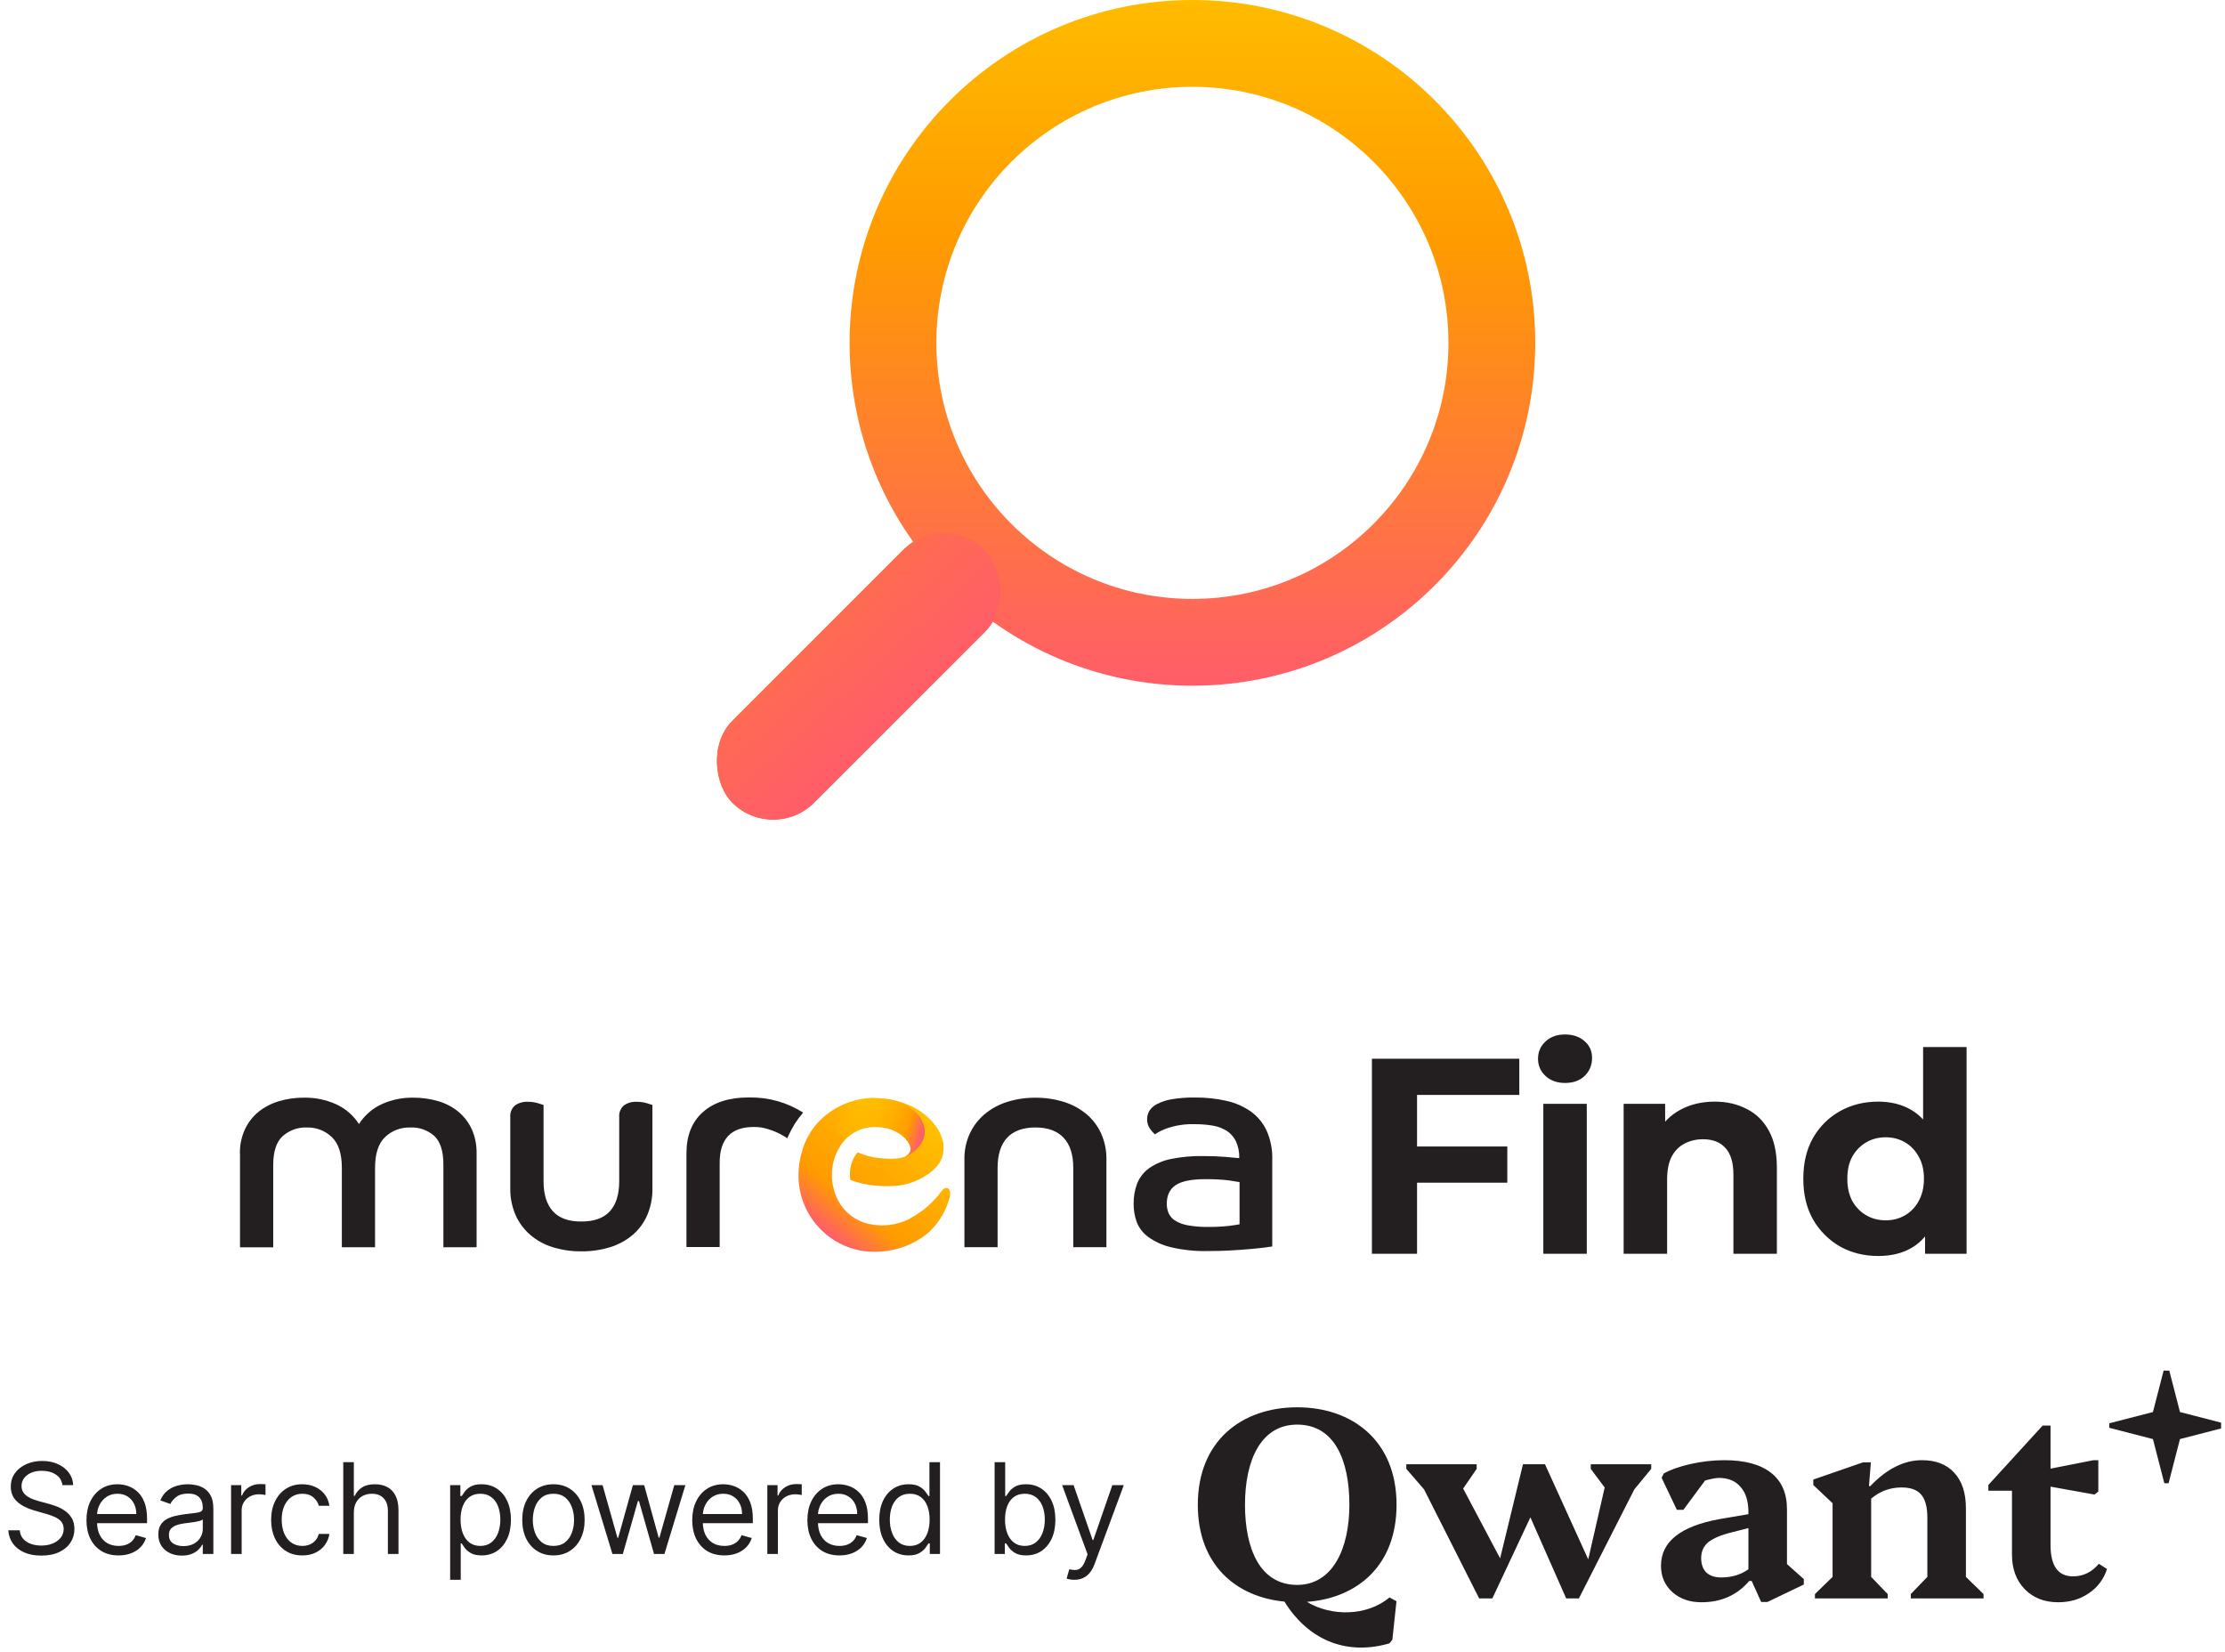 <svg width="400" height="297" viewBox="0 0 400 297" fill="none" xmlns="http://www.w3.org/2000/svg">
<g clip-path="url(#clip0_828_56700)">
<g filter="url(#filter0_i_828_56700)">
<circle cx="61.632" cy="61.632" r="61.632" transform="matrix(-1 -2.18557e-08 -2.18557e-08 1 276 0)" fill="white" fill-opacity="0.01"/>
</g>
<circle cx="61.632" cy="61.632" r="53.83" transform="matrix(-1 -2.18557e-08 -2.18557e-08 1 276 0)" stroke="url(#paint0_linear_828_56700)" stroke-width="15.605"/>
<rect width="64.256" height="20.8" rx="10.4" transform="matrix(-0.707 0.707 0.707 0.707 169.728 91.51)" fill="#FD7D05"/>
<rect width="64.256" height="20.8" rx="10.4" transform="matrix(-0.707 0.707 0.707 0.707 169.728 91.51)" fill="url(#paint1_linear_828_56700)"/>
<circle cx="12.449" cy="12.449" r="12.449" transform="matrix(-1 0 0 1 228.466 27.162)" fill="url(#paint2_linear_828_56700)"/>
<path d="M181.096 58.851C180.988 59.969 180.931 61.101 180.931 62.247C180.931 81.623 196.638 97.332 216.015 97.332C235.391 97.332 251.099 81.623 251.099 62.247C251.099 61.101 251.043 59.969 250.936 58.851C249.228 76.635 234.246 90.541 216.015 90.541C197.784 90.541 182.803 76.635 181.096 58.851Z" fill="url(#paint3_linear_828_56700)" fill-opacity="0.3"/>
</g>
<g clip-path="url(#clip1_828_56700)">
<g clip-path="url(#clip2_828_56700)">
<path d="M169.577 206.056C169.577 206.806 169.277 207.526 168.745 208.056C168.212 208.586 167.49 208.884 166.737 208.884C165.153 208.884 163.897 208.79 162.788 207.922C164.762 207.06 165.169 203.228 166.737 203.228C167.49 203.228 168.212 203.526 168.745 204.056C169.277 204.587 169.577 205.306 169.577 206.056Z" fill="url(#paint4_linear_828_56700)"/>
<path fill-rule="evenodd" clip-rule="evenodd" d="M144.381 199.995C141.524 198.181 138.198 197.236 134.811 197.277H134.557C131.07 197.277 128.339 198.153 126.364 199.905C124.39 201.658 123.405 204.134 123.408 207.334V224.157H129.379V209.037C129.379 204.737 131.418 202.585 135.497 202.581C135.976 202.58 136.454 202.613 136.928 202.681C138.581 203.012 140.15 203.672 141.541 204.621L141.7 204.242C142.377 202.702 143.281 201.271 144.381 199.995Z" fill="#231F20"/>
<path fill-rule="evenodd" clip-rule="evenodd" d="M152.869 212.102C153.614 212.375 154.376 212.602 155.15 212.78C157.352 213.241 159.614 213.343 161.849 213.08C165.496 212.47 168.225 210.372 169.07 208.716C169.584 207.734 169.725 206.62 169.554 205.525L166.538 206.028L163.691 206.881C163.305 208.253 161.052 208.459 158.296 208.196C157.584 208.132 156.878 208.015 156.184 207.843C155.499 207.659 154.827 207.427 154.173 207.149C153.755 207.64 153.425 208.198 153.197 208.8C152.926 209.54 152.79 210.321 152.795 211.108C152.792 211.441 152.817 211.773 152.869 212.102Z" fill="url(#paint5_linear_828_56700)"/>
<path d="M228.743 224.057C228.399 224.12 227.84 224.199 227.09 224.288C226.341 224.377 225.464 224.467 224.451 224.551C223.437 224.635 222.302 224.719 221.046 224.788C219.79 224.856 218.486 224.887 217.119 224.887C214.873 224.94 212.631 224.703 210.446 224.183C208.976 223.833 207.589 223.197 206.366 222.311C205.439 221.621 204.731 220.679 204.328 219.599C203.972 218.585 203.794 217.518 203.8 216.444C203.773 215.165 203.994 213.892 204.449 212.696C204.894 211.608 205.639 210.667 206.598 209.983C207.772 209.175 209.099 208.615 210.499 208.338C212.427 207.949 214.392 207.773 216.358 207.812C217.678 207.812 218.934 207.854 220.122 207.949C221.31 208.043 222.197 208.117 222.788 208.185C222.824 207.146 222.62 206.111 222.192 205.162C221.823 204.397 221.251 203.747 220.539 203.28C219.772 202.805 218.918 202.485 218.027 202.339C216.954 202.159 215.868 202.073 214.78 202.082C213.157 202.027 211.536 202.256 209.992 202.76C209.149 203.028 208.349 203.415 207.617 203.911C207.297 203.61 207.007 203.279 206.751 202.923C206.385 202.406 206.199 201.783 206.223 201.151C206.229 200.648 206.361 200.155 206.609 199.716C206.944 199.175 207.427 198.741 208.002 198.465C208.831 198.041 209.722 197.749 210.641 197.597C212.037 197.368 213.45 197.264 214.864 197.287C216.755 197.272 218.642 197.473 220.487 197.886C222.053 198.229 223.537 198.875 224.852 199.79C226.084 200.674 227.066 201.86 227.703 203.233C228.421 204.858 228.769 206.621 228.721 208.396V224.057H228.743ZM222.836 212.491C222.487 212.428 221.833 212.317 220.872 212.181C219.439 212.014 217.996 211.944 216.554 211.97C214.189 211.97 212.452 212.328 211.381 213.022C210.309 213.716 209.76 214.851 209.76 216.381C209.751 216.971 209.867 217.557 210.098 218.1C210.349 218.65 210.761 219.112 211.28 219.425C211.978 219.845 212.751 220.128 213.555 220.261C214.737 220.469 215.935 220.564 217.134 220.545C218.411 220.564 219.687 220.502 220.956 220.361C221.901 220.24 222.54 220.14 222.841 220.072V212.491H222.836Z" fill="#231F20"/>
<path d="M173.378 208.422C173.347 206.817 173.677 205.225 174.344 203.764C174.971 202.421 175.884 201.23 177.02 200.273C178.205 199.286 179.574 198.541 181.048 198.081C182.697 197.561 184.418 197.306 186.147 197.324C187.884 197.308 189.612 197.563 191.268 198.081C192.751 198.538 194.129 199.283 195.322 200.273C196.452 201.227 197.353 202.419 197.961 203.764C198.612 205.23 198.935 206.819 198.906 208.422V224.194H192.947V209.915C192.947 207.56 192.366 205.751 191.22 204.526C190.075 203.301 188.38 202.671 186.147 202.671C183.915 202.671 182.178 203.296 181.048 204.526C179.918 205.757 179.343 207.56 179.343 209.915V224.194H173.378V208.422Z" fill="#231F20"/>
<path d="M43.133 207.391C43.097 205.885 43.402 204.39 44.025 203.017C44.592 201.798 45.425 200.721 46.464 199.863C47.541 199.005 48.774 198.361 50.096 197.965C51.57 197.518 53.105 197.298 54.646 197.313C56.647 197.277 58.631 197.686 60.453 198.512C62.125 199.28 63.541 200.51 64.533 202.055C65.512 200.518 66.909 199.29 68.561 198.512C70.348 197.689 72.299 197.279 74.267 197.313C75.791 197.303 77.308 197.514 78.77 197.939C80.086 198.318 81.312 198.957 82.376 199.816C83.399 200.667 84.222 201.731 84.788 202.933C85.404 204.308 85.709 205.802 85.68 207.307V224.199H79.71V209.347C79.71 206.95 79.171 205.238 78.094 204.211C76.892 203.141 75.313 202.589 73.703 202.676C72.879 202.654 72.06 202.795 71.292 203.09C70.523 203.385 69.821 203.828 69.226 204.395C68.022 205.544 67.422 207.402 67.426 209.967V224.199H61.456V209.967C61.456 207.402 60.859 205.546 59.65 204.395C59.057 203.829 58.356 203.385 57.59 203.09C56.823 202.795 56.006 202.654 55.184 202.676C53.569 202.608 51.992 203.174 50.792 204.253C49.673 205.304 49.115 207.025 49.119 209.415V224.215H43.148V207.391H43.133Z" fill="#231F20"/>
<path d="M91.74 200.815C91.703 200.423 91.76 200.028 91.906 199.662C92.052 199.297 92.283 198.971 92.58 198.712C93.268 198.236 94.097 198.004 94.934 198.055C95.518 198.052 96.099 198.131 96.66 198.291C97.188 198.449 97.537 198.559 97.716 198.628V212.333C97.716 214.692 98.276 216.491 99.395 217.732C100.514 218.973 102.223 219.588 104.521 219.577C106.822 219.577 108.529 218.962 109.641 217.732C110.765 216.497 111.32 214.699 111.32 212.333V200.815C111.283 200.423 111.339 200.029 111.484 199.664C111.629 199.298 111.858 198.972 112.154 198.712C112.825 198.242 113.636 198.01 114.455 198.055C115.057 198.049 115.656 198.129 116.234 198.291C116.762 198.449 117.1 198.559 117.29 198.628V213.632C117.32 215.267 117.007 216.891 116.371 218.4C115.786 219.773 114.892 220.994 113.759 221.97C112.572 222.974 111.193 223.727 109.704 224.183C108.027 224.704 106.278 224.959 104.521 224.94C102.767 224.959 101.021 224.703 99.347 224.183C97.865 223.731 96.493 222.978 95.32 221.97C94.187 220.987 93.285 219.769 92.68 218.4C92.034 216.894 91.712 215.269 91.735 213.632V200.815H91.74Z" fill="#231F20"/>
<path d="M149.855 213.605C149.595 212.668 149.502 211.693 149.58 210.724L144.186 206.944C143.78 208.31 143.565 209.726 143.547 211.15C143.519 213.509 144.1 215.834 145.233 217.906C146.366 219.977 148.014 221.723 150.019 222.979L153.782 219.073C152.79 218.474 151.93 217.68 151.255 216.741C150.58 215.801 150.104 214.734 149.855 213.605Z" fill="url(#paint6_linear_828_56700)"/>
<path d="M165.413 217.927C164.724 218.431 163.988 218.87 163.216 219.236C161.177 220.198 158.886 220.5 156.665 220.098C155.644 219.934 154.664 219.577 153.778 219.047L150.716 220.098L150.009 222.974C152.157 224.316 154.642 225.026 157.177 225.024C163.908 225.024 167.387 221.055 167.387 221.055L167.096 219.062L165.413 217.927Z" fill="url(#paint7_linear_828_56700)"/>
<path d="M170.723 215.267C171.161 213.584 170.063 213.006 169.271 214.115C167.768 216.144 165.841 217.825 163.623 219.041L165.413 222.622C168.664 220.65 170.185 217.338 170.723 215.267Z" fill="url(#paint8_linear_828_56700)"/>
<path d="M157.468 202.586C161.691 202.586 164.05 205.514 163.655 206.881L169.556 205.53C169.366 204.384 168.896 203.301 168.189 202.376C166.035 199.4 162.045 197.366 156.855 197.366C154.994 197.418 153.161 197.841 151.466 198.609C149.77 199.378 148.247 200.476 146.984 201.84C145.678 203.303 144.723 205.043 144.191 206.929C146.171 209.3 149.581 210.709 149.581 210.709C149.648 208.823 150.289 207.003 151.418 205.488C152.117 204.554 153.032 203.803 154.085 203.297C155.139 202.792 156.299 202.548 157.468 202.586Z" fill="url(#paint9_linear_828_56700)"/>
<path d="M152.024 204.784C152.73 204.064 153.578 203.497 154.515 203.119C155.451 202.741 156.456 202.56 157.466 202.586C161.689 202.586 164.049 205.515 163.653 206.881C163.553 207.17 163.378 207.428 163.146 207.629C162.915 207.83 162.635 207.967 162.334 208.027C163.1 207.802 163.812 207.422 164.424 206.91C165.037 206.397 165.536 205.765 165.891 205.052C167.084 202.355 165.247 199.122 160.613 197.765C159.381 197.504 158.124 197.376 156.865 197.382C153.527 197.469 150.333 198.749 147.864 200.988L152.024 204.784Z" fill="url(#paint10_linear_828_56700)"/>
</g>
</g>
<path d="M254.149 206.09H270.979V212.602H254.149V206.09ZM254.75 225.375H246.636V190.312H273.133V196.824H254.75V225.375ZM277.45 225.375V198.426H285.264V225.375H277.45ZM281.357 194.67C279.921 194.67 278.752 194.252 277.85 193.417C276.949 192.583 276.498 191.547 276.498 190.312C276.498 189.076 276.949 188.041 277.85 187.206C278.752 186.371 279.921 185.954 281.357 185.954C282.792 185.954 283.961 186.355 284.863 187.156C285.764 187.924 286.215 188.926 286.215 190.162C286.215 191.464 285.764 192.549 284.863 193.417C283.995 194.252 282.826 194.67 281.357 194.67ZM308.269 198.026C310.406 198.026 312.309 198.46 313.979 199.328C315.682 200.163 317.018 201.465 317.986 203.235C318.955 204.972 319.439 207.209 319.439 209.947V225.375H311.625V211.149C311.625 208.979 311.141 207.376 310.172 206.341C309.237 205.305 307.902 204.788 306.165 204.788C304.93 204.788 303.811 205.055 302.809 205.589C301.841 206.09 301.073 206.875 300.505 207.944C299.971 209.012 299.703 210.381 299.703 212.051V225.375H291.889V198.426H299.353V205.89L297.95 203.636C298.919 201.833 300.305 200.447 302.108 199.478C303.911 198.51 305.965 198.026 308.269 198.026ZM337.662 225.775C335.124 225.775 332.837 225.208 330.8 224.072C328.763 222.904 327.143 221.284 325.941 219.214C324.772 217.143 324.188 214.706 324.188 211.901C324.188 209.062 324.772 206.608 325.941 204.537C327.143 202.467 328.763 200.864 330.8 199.729C332.837 198.593 335.124 198.026 337.662 198.026C339.933 198.026 341.92 198.527 343.623 199.528C345.326 200.53 346.645 202.05 347.58 204.087C348.515 206.124 348.982 208.728 348.982 211.901C348.982 215.04 348.532 217.644 347.63 219.715C346.728 221.752 345.426 223.271 343.723 224.273C342.053 225.275 340.033 225.775 337.662 225.775ZM339.015 219.364C340.284 219.364 341.436 219.063 342.471 218.462C343.506 217.861 344.324 217.01 344.925 215.908C345.56 214.772 345.877 213.437 345.877 211.901C345.877 210.331 345.56 208.995 344.925 207.893C344.324 206.791 343.506 205.94 342.471 205.339C341.436 204.738 340.284 204.437 339.015 204.437C337.712 204.437 336.544 204.738 335.508 205.339C334.473 205.94 333.638 206.791 333.004 207.893C332.403 208.995 332.102 210.331 332.102 211.901C332.102 213.437 332.403 214.772 333.004 215.908C333.638 217.01 334.473 217.861 335.508 218.462C336.544 219.063 337.712 219.364 339.015 219.364ZM346.077 225.375V219.865L346.228 211.851L345.727 203.886V188.208H353.541V225.375H346.077Z" fill="#231F20"/>
<path d="M11.22 266.967C11.124 266.15 10.732 265.517 10.044 265.066C9.357 264.615 8.514 264.389 7.515 264.389C6.784 264.389 6.145 264.507 5.597 264.743C5.055 264.98 4.631 265.305 4.324 265.718C4.024 266.132 3.873 266.602 3.873 267.128C3.873 267.568 3.978 267.947 4.187 268.264C4.402 268.575 4.676 268.836 5.009 269.045C5.342 269.249 5.691 269.419 6.056 269.553C6.422 269.682 6.757 269.786 7.063 269.867L8.739 270.318C9.169 270.431 9.647 270.587 10.173 270.785C10.705 270.984 11.212 271.255 11.696 271.599C12.184 271.937 12.587 272.372 12.904 272.904C13.221 273.436 13.379 274.088 13.379 274.862C13.379 275.753 13.146 276.559 12.678 277.278C12.216 277.998 11.54 278.57 10.648 278.994C9.762 279.419 8.685 279.631 7.418 279.631C6.236 279.631 5.213 279.44 4.349 279.059C3.489 278.677 2.813 278.146 2.319 277.464C1.83 276.782 1.553 275.989 1.489 275.087H3.551C3.605 275.71 3.814 276.226 4.179 276.634C4.55 277.037 5.017 277.337 5.581 277.536C6.15 277.73 6.763 277.826 7.418 277.826C8.181 277.826 8.865 277.703 9.472 277.456C10.079 277.203 10.56 276.854 10.914 276.408C11.269 275.957 11.446 275.431 11.446 274.829C11.446 274.282 11.293 273.836 10.987 273.492C10.681 273.148 10.278 272.869 9.778 272.654C9.279 272.439 8.739 272.252 8.159 272.09L6.129 271.51C4.84 271.14 3.82 270.611 3.068 269.923C2.316 269.236 1.94 268.336 1.94 267.225C1.94 266.301 2.19 265.495 2.689 264.808C3.194 264.115 3.871 263.578 4.719 263.197C5.573 262.81 6.526 262.617 7.579 262.617C8.642 262.617 9.588 262.807 10.415 263.189C11.242 263.565 11.897 264.08 12.38 264.735C12.869 265.391 13.127 266.134 13.154 266.967H11.22ZM21.311 279.598C20.118 279.598 19.09 279.335 18.225 278.809C17.366 278.277 16.703 277.536 16.235 276.586C15.774 275.63 15.543 274.518 15.543 273.25C15.543 271.983 15.774 270.866 16.235 269.899C16.703 268.927 17.353 268.17 18.185 267.627C19.023 267.08 20 266.806 21.117 266.806C21.762 266.806 22.398 266.913 23.027 267.128C23.655 267.343 24.227 267.692 24.742 268.175C25.258 268.653 25.669 269.287 25.975 270.076C26.281 270.866 26.434 271.838 26.434 272.993V273.798H16.896V272.155H24.501C24.501 271.457 24.361 270.834 24.082 270.286C23.808 269.738 23.416 269.306 22.906 268.989C22.401 268.672 21.805 268.514 21.117 268.514C20.36 268.514 19.705 268.702 19.152 269.077C18.604 269.448 18.182 269.931 17.887 270.528C17.592 271.124 17.444 271.763 17.444 272.445V273.54C17.444 274.475 17.605 275.267 17.927 275.917C18.255 276.561 18.709 277.053 19.289 277.391C19.869 277.724 20.543 277.891 21.311 277.891C21.81 277.891 22.261 277.821 22.664 277.681C23.072 277.536 23.424 277.321 23.719 277.037C24.015 276.747 24.243 276.387 24.404 275.957L26.241 276.473C26.048 277.096 25.723 277.644 25.266 278.116C24.81 278.583 24.246 278.949 23.574 279.212C22.903 279.47 22.148 279.598 21.311 279.598ZM32.684 279.631C31.9 279.631 31.188 279.483 30.549 279.188C29.91 278.887 29.403 278.455 29.027 277.891C28.651 277.321 28.463 276.634 28.463 275.828C28.463 275.119 28.602 274.545 28.882 274.104C29.161 273.659 29.534 273.31 30.001 273.057C30.469 272.805 30.984 272.617 31.548 272.493C32.117 272.364 32.689 272.262 33.264 272.187C34.016 272.09 34.626 272.018 35.093 271.97C35.565 271.916 35.909 271.827 36.124 271.704C36.344 271.58 36.454 271.365 36.454 271.059V270.995C36.454 270.2 36.237 269.582 35.802 269.142C35.372 268.702 34.719 268.481 33.844 268.481C32.937 268.481 32.225 268.68 31.709 269.077C31.194 269.475 30.831 269.899 30.622 270.35L28.817 269.706C29.139 268.954 29.569 268.369 30.106 267.95C30.649 267.525 31.239 267.23 31.878 267.063C32.523 266.892 33.157 266.806 33.78 266.806C34.177 266.806 34.634 266.854 35.149 266.951C35.67 267.042 36.172 267.233 36.656 267.523C37.144 267.813 37.55 268.25 37.872 268.836C38.194 269.421 38.355 270.205 38.355 271.188V279.341H36.454V277.665H36.358C36.229 277.934 36.014 278.221 35.713 278.527C35.412 278.833 35.012 279.094 34.513 279.308C34.013 279.523 33.404 279.631 32.684 279.631ZM32.974 277.923C33.726 277.923 34.36 277.775 34.875 277.48C35.396 277.184 35.788 276.803 36.051 276.336C36.32 275.869 36.454 275.377 36.454 274.862V273.122C36.374 273.218 36.196 273.307 35.922 273.387C35.654 273.463 35.343 273.53 34.988 273.589C34.639 273.642 34.298 273.691 33.965 273.734C33.637 273.771 33.371 273.804 33.167 273.83C32.673 273.895 32.211 274 31.782 274.145C31.358 274.284 31.014 274.496 30.751 274.781C30.493 275.06 30.364 275.442 30.364 275.925C30.364 276.586 30.608 277.085 31.097 277.423C31.591 277.756 32.217 277.923 32.974 277.923ZM41.542 279.341V266.967H43.379V268.836H43.508C43.733 268.224 44.141 267.727 44.732 267.345C45.323 266.964 45.989 266.773 46.73 266.773C46.87 266.773 47.044 266.776 47.254 266.782C47.463 266.787 47.621 266.795 47.729 266.806V268.739C47.664 268.723 47.517 268.699 47.286 268.667C47.06 268.629 46.821 268.61 46.569 268.61C45.967 268.61 45.43 268.736 44.958 268.989C44.49 269.236 44.12 269.58 43.846 270.02C43.577 270.455 43.443 270.952 43.443 271.51V279.341H41.542ZM54.349 279.598C53.189 279.598 52.19 279.325 51.352 278.777C50.515 278.229 49.87 277.474 49.419 276.513C48.968 275.552 48.742 274.453 48.742 273.218C48.742 271.961 48.973 270.852 49.435 269.891C49.902 268.924 50.552 268.17 51.385 267.627C52.222 267.08 53.2 266.806 54.317 266.806C55.187 266.806 55.971 266.967 56.669 267.289C57.367 267.611 57.939 268.062 58.385 268.642C58.831 269.222 59.108 269.899 59.215 270.673H57.314C57.169 270.109 56.846 269.609 56.347 269.174C55.853 268.734 55.187 268.514 54.349 268.514C53.608 268.514 52.958 268.707 52.4 269.094C51.846 269.475 51.414 270.015 51.103 270.713C50.797 271.406 50.644 272.219 50.644 273.154C50.644 274.11 50.794 274.942 51.095 275.651C51.401 276.36 51.83 276.91 52.383 277.303C52.942 277.695 53.597 277.891 54.349 277.891C54.843 277.891 55.292 277.805 55.694 277.633C56.097 277.461 56.438 277.214 56.718 276.892C56.997 276.569 57.196 276.183 57.314 275.732H59.215C59.108 276.462 58.842 277.12 58.417 277.705C57.998 278.285 57.443 278.747 56.75 279.091C56.062 279.429 55.262 279.598 54.349 279.598ZM63.612 271.897V279.341H61.711V262.842H63.612V268.9H63.773C64.063 268.261 64.498 267.754 65.078 267.378C65.663 266.996 66.442 266.806 67.414 266.806C68.257 266.806 68.996 266.975 69.63 267.313C70.263 267.646 70.755 268.159 71.104 268.852C71.458 269.539 71.636 270.415 71.636 271.478V279.341H69.734V271.607C69.734 270.624 69.479 269.864 68.969 269.327C68.464 268.785 67.763 268.514 66.867 268.514C66.243 268.514 65.685 268.645 65.191 268.908C64.702 269.171 64.315 269.555 64.031 270.06C63.752 270.565 63.612 271.177 63.612 271.897ZM80.927 283.981V266.967H82.764V268.932H82.989C83.129 268.718 83.322 268.444 83.569 268.111C83.822 267.772 84.181 267.472 84.649 267.209C85.121 266.94 85.76 266.806 86.566 266.806C87.608 266.806 88.526 267.066 89.321 267.587C90.116 268.108 90.736 268.847 91.182 269.803C91.628 270.758 91.851 271.886 91.851 273.186C91.851 274.496 91.628 275.632 91.182 276.594C90.736 277.55 90.119 278.291 89.329 278.817C88.54 279.338 87.629 279.598 86.598 279.598C85.803 279.598 85.167 279.467 84.689 279.204C84.211 278.935 83.843 278.632 83.585 278.293C83.328 277.95 83.129 277.665 82.989 277.44H82.828V283.981H80.927ZM82.796 273.154C82.796 274.088 82.933 274.913 83.207 275.627C83.481 276.336 83.881 276.892 84.407 277.294C84.933 277.692 85.578 277.891 86.34 277.891C87.135 277.891 87.799 277.681 88.33 277.262C88.867 276.838 89.27 276.269 89.539 275.554C89.812 274.835 89.949 274.035 89.949 273.154C89.949 272.284 89.815 271.5 89.547 270.801C89.284 270.098 88.883 269.542 88.346 269.134C87.815 268.72 87.146 268.514 86.34 268.514C85.567 268.514 84.917 268.71 84.391 269.102C83.865 269.488 83.467 270.031 83.199 270.729C82.93 271.422 82.796 272.23 82.796 273.154ZM99.494 279.598C98.377 279.598 97.397 279.333 96.554 278.801C95.716 278.269 95.061 277.525 94.588 276.569C94.121 275.613 93.887 274.496 93.887 273.218C93.887 271.929 94.121 270.804 94.588 269.843C95.061 268.881 95.716 268.135 96.554 267.603C97.397 267.072 98.377 266.806 99.494 266.806C100.611 266.806 101.589 267.072 102.426 267.603C103.27 268.135 103.925 268.881 104.392 269.843C104.865 270.804 105.101 271.929 105.101 273.218C105.101 274.496 104.865 275.613 104.392 276.569C103.925 277.525 103.27 278.269 102.426 278.801C101.589 279.333 100.611 279.598 99.494 279.598ZM99.494 277.891C100.343 277.891 101.041 277.673 101.589 277.238C102.136 276.803 102.542 276.231 102.805 275.522C103.068 274.813 103.2 274.045 103.2 273.218C103.2 272.391 103.068 271.62 102.805 270.906C102.542 270.192 102.136 269.615 101.589 269.174C101.041 268.734 100.343 268.514 99.494 268.514C98.645 268.514 97.947 268.734 97.4 269.174C96.852 269.615 96.446 270.192 96.183 270.906C95.92 271.62 95.788 272.391 95.788 273.218C95.788 274.045 95.92 274.813 96.183 275.522C96.446 276.231 96.852 276.803 97.4 277.238C97.947 277.673 98.645 277.891 99.494 277.891ZM110.102 279.341L106.332 266.967H108.33L111.004 276.441H111.133L113.776 266.967H115.806L118.416 276.408H118.545L121.219 266.967H123.217L119.447 279.341H117.578L114.871 269.835H114.678L111.971 279.341H110.102ZM130.214 279.598C129.022 279.598 127.993 279.335 127.129 278.809C126.269 278.277 125.606 277.536 125.139 276.586C124.677 275.63 124.446 274.518 124.446 273.25C124.446 271.983 124.677 270.866 125.139 269.899C125.606 268.927 126.256 268.17 127.088 267.627C127.926 267.08 128.904 266.806 130.021 266.806C130.665 266.806 131.302 266.913 131.93 267.128C132.558 267.343 133.13 267.692 133.646 268.175C134.161 268.653 134.572 269.287 134.878 270.076C135.185 270.866 135.338 271.838 135.338 272.993V273.798H125.799V272.155H133.404C133.404 271.457 133.265 270.834 132.985 270.286C132.711 269.738 132.319 269.306 131.809 268.989C131.304 268.672 130.708 268.514 130.021 268.514C129.263 268.514 128.608 268.702 128.055 269.077C127.507 269.448 127.086 269.931 126.79 270.528C126.495 271.124 126.347 271.763 126.347 272.445V273.54C126.347 274.475 126.508 275.267 126.831 275.917C127.158 276.561 127.612 277.053 128.192 277.391C128.772 277.724 129.446 277.891 130.214 277.891C130.714 277.891 131.165 277.821 131.567 277.681C131.976 277.536 132.327 277.321 132.623 277.037C132.918 276.747 133.146 276.387 133.308 275.957L135.144 276.473C134.951 277.096 134.626 277.644 134.17 278.116C133.713 278.583 133.149 278.949 132.478 279.212C131.806 279.47 131.052 279.598 130.214 279.598ZM137.946 279.341V266.967H139.783V268.836H139.912C140.137 268.224 140.546 267.727 141.136 267.345C141.727 266.964 142.393 266.773 143.134 266.773C143.274 266.773 143.448 266.776 143.658 266.782C143.867 266.787 144.026 266.795 144.133 266.806V268.739C144.069 268.723 143.921 268.699 143.69 268.667C143.464 268.629 143.225 268.61 142.973 268.61C142.372 268.61 141.834 268.736 141.362 268.989C140.895 269.236 140.524 269.58 140.25 270.02C139.982 270.455 139.847 270.952 139.847 271.51V279.341H137.946ZM150.915 279.598C149.722 279.598 148.694 279.335 147.829 278.809C146.97 278.277 146.307 277.536 145.839 276.586C145.377 275.63 145.147 274.518 145.147 273.25C145.147 271.983 145.377 270.866 145.839 269.899C146.307 268.927 146.956 268.17 147.789 267.627C148.627 267.08 149.604 266.806 150.721 266.806C151.366 266.806 152.002 266.913 152.63 267.128C153.259 267.343 153.831 267.692 154.346 268.175C154.862 268.653 155.273 269.287 155.579 270.076C155.885 270.866 156.038 271.838 156.038 272.993V273.798H146.5V272.155H154.105C154.105 271.457 153.965 270.834 153.686 270.286C153.412 269.738 153.02 269.306 152.51 268.989C152.005 268.672 151.409 268.514 150.721 268.514C149.964 268.514 149.309 268.702 148.756 269.077C148.208 269.448 147.786 269.931 147.491 270.528C147.195 271.124 147.048 271.763 147.048 272.445V273.54C147.048 274.475 147.209 275.267 147.531 275.917C147.859 276.561 148.312 277.053 148.892 277.391C149.473 277.724 150.147 277.891 150.915 277.891C151.414 277.891 151.865 277.821 152.268 277.681C152.676 277.536 153.028 277.321 153.323 277.037C153.619 276.747 153.847 276.387 154.008 275.957L155.845 276.473C155.651 277.096 155.326 277.644 154.87 278.116C154.413 278.583 153.85 278.949 153.178 279.212C152.507 279.47 151.752 279.598 150.915 279.598ZM163.319 279.598C162.288 279.598 161.378 279.338 160.588 278.817C159.799 278.291 159.181 277.55 158.735 276.594C158.289 275.632 158.067 274.496 158.067 273.186C158.067 271.886 158.289 270.758 158.735 269.803C159.181 268.847 159.801 268.108 160.596 267.587C161.391 267.066 162.309 266.806 163.351 266.806C164.157 266.806 164.793 266.94 165.26 267.209C165.733 267.472 166.093 267.772 166.34 268.111C166.592 268.444 166.788 268.718 166.928 268.932H167.089V262.842H168.99V279.341H167.154V277.44H166.928C166.788 277.665 166.59 277.95 166.332 278.293C166.074 278.632 165.706 278.935 165.228 279.204C164.75 279.467 164.114 279.598 163.319 279.598ZM163.577 277.891C164.339 277.891 164.984 277.692 165.51 277.294C166.037 276.892 166.437 276.336 166.711 275.627C166.984 274.913 167.121 274.088 167.121 273.154C167.121 272.23 166.987 271.422 166.719 270.729C166.45 270.031 166.053 269.488 165.526 269.102C165 268.71 164.35 268.514 163.577 268.514C162.771 268.514 162.1 268.72 161.563 269.134C161.031 269.542 160.631 270.098 160.362 270.801C160.099 271.5 159.968 272.284 159.968 273.154C159.968 274.035 160.102 274.835 160.371 275.554C160.644 276.269 161.047 276.838 161.579 277.262C162.116 277.681 162.782 277.891 163.577 277.891ZM178.807 279.341V262.842H180.708V268.932H180.87C181.009 268.718 181.203 268.444 181.45 268.111C181.702 267.772 182.062 267.472 182.529 267.209C183.002 266.94 183.641 266.806 184.446 266.806C185.488 266.806 186.407 267.066 187.202 267.587C187.996 268.108 188.617 268.847 189.062 269.803C189.508 270.758 189.731 271.886 189.731 273.186C189.731 274.496 189.508 275.632 189.062 276.594C188.617 277.55 187.999 278.291 187.21 278.817C186.42 279.338 185.51 279.598 184.479 279.598C183.684 279.598 183.047 279.467 182.569 279.204C182.091 278.935 181.724 278.632 181.466 278.293C181.208 277.95 181.009 277.665 180.87 277.44H180.644V279.341H178.807ZM180.676 273.154C180.676 274.088 180.813 274.913 181.087 275.627C181.361 276.336 181.761 276.892 182.287 277.294C182.814 277.692 183.458 277.891 184.221 277.891C185.016 277.891 185.679 277.681 186.211 277.262C186.748 276.838 187.151 276.269 187.419 275.554C187.693 274.835 187.83 274.035 187.83 273.154C187.83 272.284 187.696 271.5 187.427 270.801C187.164 270.098 186.764 269.542 186.227 269.134C185.695 268.72 185.026 268.514 184.221 268.514C183.447 268.514 182.798 268.71 182.271 269.102C181.745 269.488 181.348 270.031 181.079 270.729C180.811 271.422 180.676 272.23 180.676 273.154ZM193.137 283.981C192.815 283.981 192.528 283.954 192.275 283.9C192.023 283.852 191.848 283.804 191.752 283.755L192.235 282.08C192.697 282.198 193.105 282.241 193.459 282.209C193.814 282.176 194.128 282.018 194.402 281.733C194.681 281.454 194.936 281 195.167 280.372L195.522 279.405L190.946 266.967H193.008L196.424 276.827H196.553L199.969 266.967H202.031L196.778 281.145C196.542 281.784 196.249 282.313 195.9 282.732C195.551 283.157 195.146 283.471 194.684 283.675C194.227 283.879 193.712 283.981 193.137 283.981Z" fill="#231F20"/>
<g clip-path="url(#clip3_828_56700)">
<path d="M265.916 287.332L256.01 267.727L252.82 264.04V263.215H265.466V264.04L263.039 267.581L269.684 280.121L273.793 263.215H277.753L285.525 280.314L288.482 267.388L285.976 264.039V263.214H296.849V264.039L293.814 267.727L283.844 287.332H281.564L275.126 272.756L268.286 287.332H265.917H265.916ZM305.877 288.018C303.762 288.018 302.02 287.412 300.654 286.204C299.287 284.962 298.604 283.378 298.604 281.449C298.604 277.136 302.118 274.342 309.148 273.067L314.322 272.185V271.842C314.322 269.848 313.85 268.329 312.906 267.284C311.995 266.205 310.694 265.666 309.001 265.666C308.382 265.666 307.142 265.949 306.523 266.147L302.63 271.4H301.458L298.72 265.651L299.092 264.882C300.295 264.195 301.907 263.624 303.924 263.166C305.911 262.716 307.94 262.486 309.977 262.48C313.655 262.48 316.454 263.232 318.374 264.735C320.295 266.237 321.254 268.427 321.254 271.303V281.155L324.28 283.85V284.831L317.739 287.969H316.616L314.907 284.194H314.469C312.287 286.743 309.424 288.018 305.877 288.018ZM305.828 280.076C305.828 281.188 306.138 282.054 306.757 282.675C307.406 283.263 308.301 283.557 309.441 283.557C311.328 283.557 312.955 283.067 314.322 282.088V274.685L311.442 275.42C309.424 275.91 307.976 276.516 307.097 277.234C306.251 277.953 305.828 278.901 305.828 280.076ZM326.28 287.332V286.547L329.452 283.459V270.224L325.988 266.941V265.961L334.921 262.872H336.336L335.994 267.137H336.238C339.199 264.032 342.291 262.48 345.513 262.48C348.019 262.48 349.955 263.232 351.322 264.735C352.722 266.237 353.421 268.361 353.421 271.106V283.459L356.593 286.547V287.332H343.512V286.547L346.49 283.459V272.823C346.49 270.895 346.115 269.505 345.367 268.655C344.65 267.806 343.478 267.382 341.851 267.382C339.802 267.382 337.979 268.052 336.385 269.391V283.459L339.363 286.547V287.332H326.28ZM370.002 288.018C367.528 288.018 365.528 287.233 363.997 285.665C362.468 284.096 361.704 282.02 361.704 279.438V267.969H357.456V266.939L367.219 256.254H368.635V264.001L376.348 262.481H377.226V268.119L376.542 268.658L368.635 267.236V277.724C368.635 281.482 369.986 283.361 372.686 283.361C374.509 283.361 376.055 282.61 377.324 281.105L378.788 282.037C378.234 283.825 377.079 285.367 375.518 286.4C373.955 287.478 372.117 288.018 370.002 288.018ZM389.092 245.887L387.044 253.824L379.192 255.848V256.658L387.044 258.685L389.092 266.622H389.857L391.905 258.685L399.927 256.614V255.894L391.905 253.824L389.857 245.887H389.092Z" fill="#231F20"/>
<path fill-rule="evenodd" clip-rule="evenodd" d="M251.065 270.491C251.065 258.927 243.066 252.972 233.201 252.972C223.335 252.972 215.337 258.923 215.337 270.491C215.337 281.233 222.125 287.051 230.907 287.9C235.519 295.311 242.62 297.513 249.791 295.404L250.313 294.746L251.052 287.831L249.791 287.148C245.752 290.577 239.258 290.574 234.956 287.947C243.998 287.283 251.065 281.436 251.065 270.491ZM242.585 270.491C242.585 278.448 239.54 284.899 233.201 284.899C226.536 284.899 223.819 278.448 223.819 270.491C223.819 262.534 226.647 256.084 233.201 256.084C239.946 256.084 242.585 262.534 242.585 270.491Z" fill="#231F20"/>
</g>
<defs>
<filter id="filter0_i_828_56700" x="152.735" y="0" width="123.265" height="148.752" filterUnits="userSpaceOnUse" color-interpolation-filters="sRGB">
<feFlood flood-opacity="0" result="BackgroundImageFix"/>
<feBlend mode="normal" in="SourceGraphic" in2="BackgroundImageFix" result="shape"/>
<feColorMatrix in="SourceAlpha" type="matrix" values="0 0 0 0 0 0 0 0 0 0 0 0 0 0 0 0 0 0 127 0" result="hardAlpha"/>
<feOffset dy="57.217"/>
<feGaussianBlur stdDeviation="12.744"/>
<feComposite in2="hardAlpha" operator="arithmetic" k2="-1" k3="1"/>
<feColorMatrix type="matrix" values="0 0 0 0 0.085 0 0 0 0 0.116 0 0 0 0 0.153 0 0 0 0.08 0"/>
<feBlend mode="normal" in2="shape" result="effect1_innerShadow_828_56700"/>
</filter>
<linearGradient id="paint0_linear_828_56700" x1="68.417" y1="-41.633" x2="68.416" y2="123.315" gradientUnits="userSpaceOnUse">
<stop stop-color="#FFDA00"/>
<stop offset="0.514" stop-color="#FF9B00"/>
<stop offset="1" stop-color="#FF5D69"/>
</linearGradient>
<linearGradient id="paint1_linear_828_56700" x1="25.802" y1="-174.424" x2="35.664" y2="20.809" gradientUnits="userSpaceOnUse">
<stop stop-color="#FFDA00"/>
<stop offset="0.514" stop-color="#FF9B00"/>
<stop offset="1" stop-color="#FF5D69"/>
</linearGradient>
<linearGradient id="paint2_linear_828_56700" x1="12.449" y1="0" x2="12.449" y2="24.898" gradientUnits="userSpaceOnUse">
<stop stop-color="white"/>
<stop offset="1" stop-color="white" stop-opacity="0"/>
</linearGradient>
<linearGradient id="paint3_linear_828_56700" x1="216.015" y1="118.836" x2="216.015" y2="73.564" gradientUnits="userSpaceOnUse">
<stop stop-color="white"/>
<stop offset="1" stop-color="white" stop-opacity="0"/>
</linearGradient>
<linearGradient id="paint4_linear_828_56700" x1="170.854" y1="207.433" x2="162.793" y2="205.076" gradientUnits="userSpaceOnUse">
<stop stop-color="#FF6E00"/>
<stop offset="1" stop-color="#F8432E"/>
</linearGradient>
<linearGradient id="paint5_linear_828_56700" x1="175.969" y1="190.658" x2="149.715" y2="222.675" gradientUnits="userSpaceOnUse">
<stop stop-color="#FFDA00"/>
<stop offset="0.83" stop-color="#FF9B00"/>
<stop offset="1" stop-color="#FF5D69"/>
</linearGradient>
<linearGradient id="paint6_linear_828_56700" x1="170.891" y1="186.494" x2="144.636" y2="218.516" gradientUnits="userSpaceOnUse">
<stop stop-color="#FFDA00"/>
<stop offset="0.83" stop-color="#FF9B00"/>
<stop offset="1" stop-color="#FF5D69"/>
</linearGradient>
<linearGradient id="paint7_linear_828_56700" x1="180.626" y1="194.475" x2="154.377" y2="226.497" gradientUnits="userSpaceOnUse">
<stop stop-color="#FFDA00"/>
<stop offset="0.83" stop-color="#FF9B00"/>
<stop offset="1" stop-color="#FF5D69"/>
</linearGradient>
<linearGradient id="paint8_linear_828_56700" x1="184.248" y1="197.445" x2="157.993" y2="229.462" gradientUnits="userSpaceOnUse">
<stop stop-color="#FFDA00"/>
<stop offset="0.83" stop-color="#FF9B00"/>
<stop offset="1" stop-color="#FF5D69"/>
</linearGradient>
<linearGradient id="paint9_linear_828_56700" x1="171.837" y1="187.267" x2="145.582" y2="219.289" gradientUnits="userSpaceOnUse">
<stop stop-color="#FFDA00"/>
<stop offset="0.83" stop-color="#FF9B00"/>
<stop offset="1" stop-color="#FF5D69"/>
</linearGradient>
<linearGradient id="paint10_linear_828_56700" x1="150.609" y1="199.874" x2="165.655" y2="204.096" gradientUnits="userSpaceOnUse">
<stop stop-color="#FFDA00" stop-opacity="0"/>
<stop offset="0.83" stop-color="#FF9B00"/>
<stop offset="1" stop-color="#FF5D69"/>
</linearGradient>
<clipPath id="clip0_828_56700">
<rect width="151.706" height="151.654" fill="white" transform="matrix(-1 0 0 1 276 0)"/>
</clipPath>
<clipPath id="clip1_828_56700">
<rect width="186.343" height="29.235" fill="white" transform="translate(42.605 196.151)"/>
</clipPath>
<clipPath id="clip2_828_56700">
<rect width="186.343" height="28.389" fill="white" transform="translate(42.605 196.766)"/>
</clipPath>
<clipPath id="clip3_828_56700">
<rect width="184.609" height="50.578" fill="white" transform="translate(214.688 246.375)"/>
</clipPath>
</defs>
</svg>
